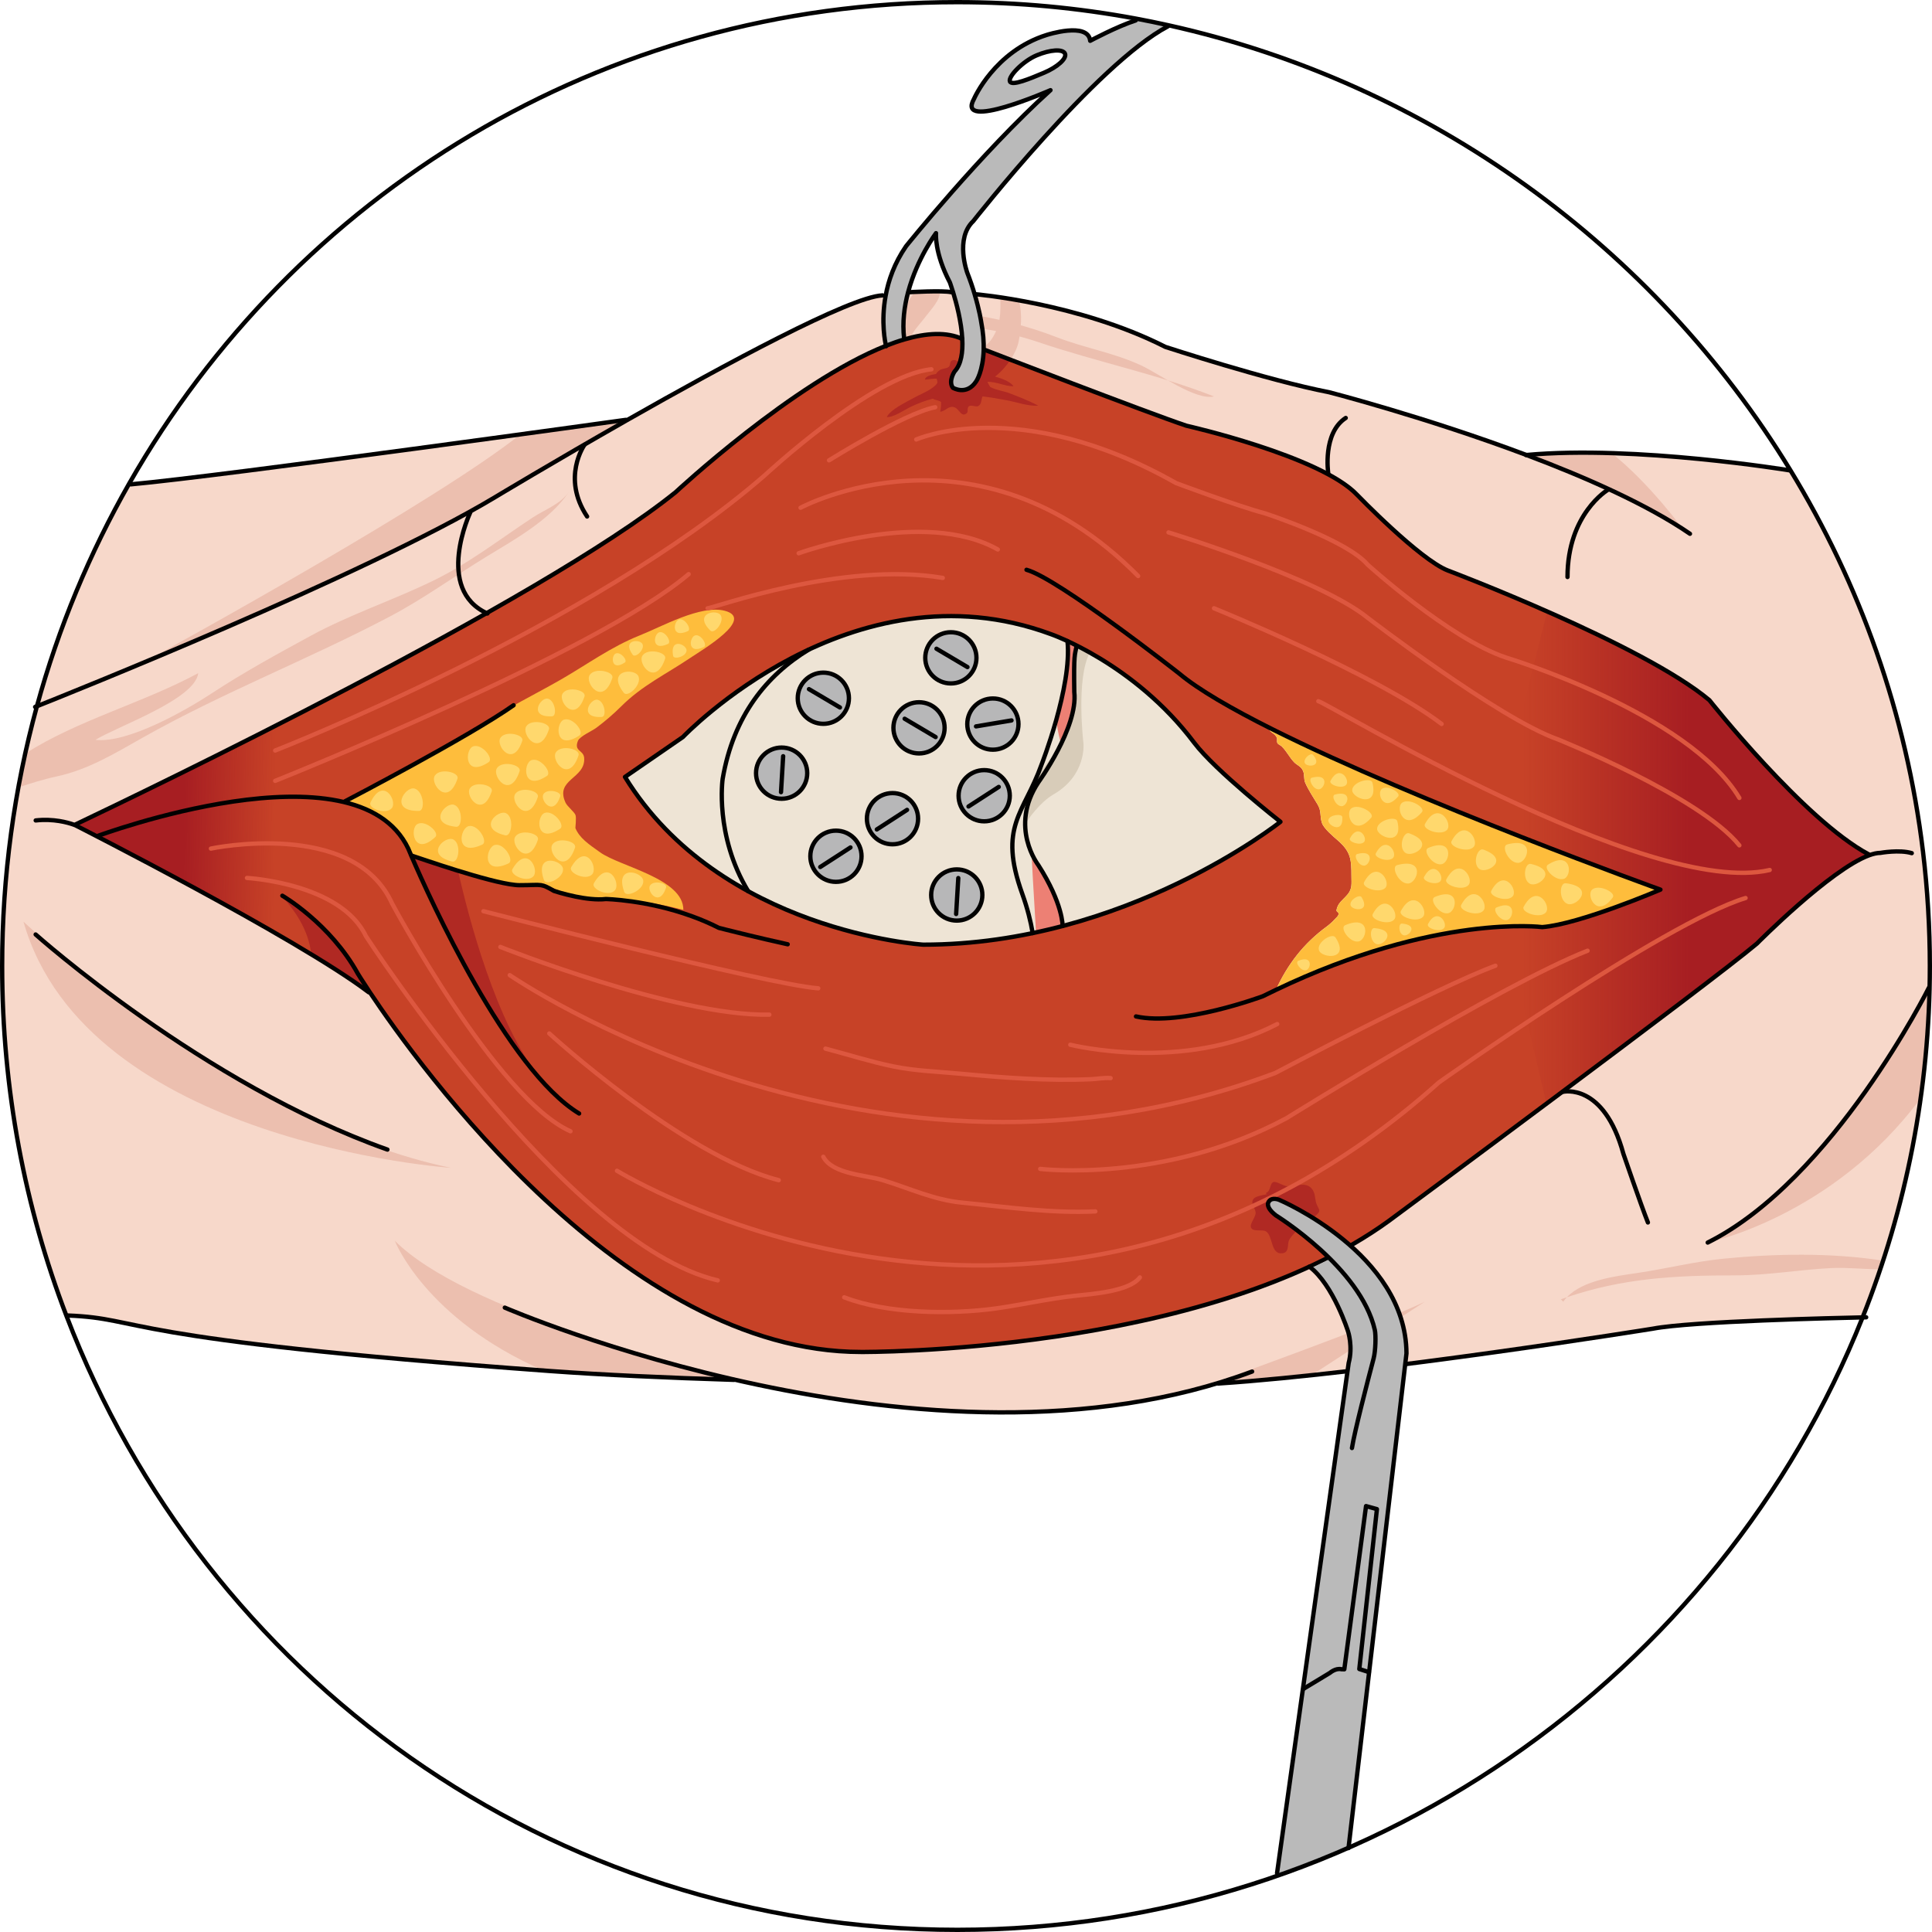 <?xml version="1.0" encoding="utf-8"?>
<!-- Created by: Science Figures, www.sciencefigures.org, Generator: Science Figures Editor -->
<!DOCTYPE svg PUBLIC "-//W3C//DTD SVG 1.1//EN" "http://www.w3.org/Graphics/SVG/1.1/DTD/svg11.dtd">
<svg version="1.1" id="Layer_1" xmlns="http://www.w3.org/2000/svg" xmlns:xlink="http://www.w3.org/1999/xlink" 
	 width="800px" height="800px" viewBox="0 0 447 447" enable-background="new 0 0 447 447" xml:space="preserve">
<g>
	<g>
		<path fill="#C74227" d="M432.35,197.669c-15-8-36.85-35.669-36.85-35.669C380,149,335,132,335,132c-6.5-2.5-21-17.5-21-17.5
			c-8.5-9-39.5-16-39.5-16c-9-3-46.5-17.5-46.5-17.5l-0.41-0.01c-0.15,4.88-1.7,7.189-1.7,7.189c-2.23,3.48-5.43,1.53-5.43,1.53
			c-1.11-1.53,0.4-3.77,0.4-3.77c1.54-1.641,1.94-4.471,1.78-7.521c-3.6-1.66-8.24-1.4-13.39,0.11c-1.39,0.399-2.81,0.899-4.26,1.47
			c-21.41,8.48-48.66,33.86-48.66,33.86c-31.35,25.35-123.95,69.779-138.74,76.831l-0.66,0.059c0.33,0.111,0.51,0.191,0.51,0.191
			s51.25,26.02,67.86,38.629l0.18-0.119c11.53,17.33,59.01,83.35,113.72,83.35c0,0,79.56,0.58,122.13-30.33
			c0,0,74.07-54.82,85.15-64.15c0,0,16.95-17.109,25.95-20.43L432.35,197.669z M356.83,214.5c0,0-24.65-3.16-61.64,14.531
			c2.758-6.002,6.472-10.795,11.799-14.682c0.497-0.361,1.417-1.176,1.829-1.662c0.316-0.371,0.776-0.639,0.879-1.166
			c0.092-0.473-0.51-0.58-0.476-0.865c0.211-1.75,1.534-2.434,2.626-3.787c1.052-1.303,0.831-2.473,0.831-4.154
			c0-3.898-0.138-5.648-3.199-8.313c-1.079-0.938-3.183-2.699-3.62-3.988c-0.555-1.637-0.049-2.717-1.031-4.319
			c-0.938-1.529-2.163-3.423-2.838-4.982c-0.388-0.896-0.129-1.816-0.491-2.713c-0.447-1.109-1.383-1.301-2.118-2.079
			c-1.062-1.125-1.68-2.503-2.86-3.649c-0.276-0.268-0.778-0.408-0.967-0.748c-0.218-0.389,0.036-0.936-0.159-1.292
			c-0.527-0.962-1.006-0.884-1.666-1.662l0.602-0.269c34.03,17.03,89.84,37.129,89.84,37.129S365.5,213.83,356.83,214.5z"/>
		<path fill="#FEBD3C" d="M293.728,168.969c0.66,0.778,1.139,0.7,1.666,1.662c0.195,0.356-0.059,0.903,0.159,1.292
			c0.189,0.34,0.691,0.48,0.967,0.748c1.18,1.146,1.798,2.524,2.86,3.649c0.735,0.778,1.671,0.97,2.118,2.079
			c0.362,0.896,0.103,1.817,0.491,2.713c0.676,1.56,1.9,3.453,2.838,4.982c0.982,1.602,0.476,2.682,1.031,4.319
			c0.437,1.289,2.542,3.051,3.62,3.988c3.062,2.664,3.199,4.414,3.199,8.313c0,1.682,0.221,2.852-0.831,4.154
			c-1.092,1.354-2.415,2.037-2.626,3.787c-0.034,0.285,0.568,0.393,0.476,0.865c-0.103,0.527-0.563,0.795-0.879,1.166
			c-0.412,0.486-1.332,1.301-1.829,1.662c-5.327,3.887-9.041,8.68-11.799,14.682c36.99-17.691,61.64-14.531,61.64-14.531
			c8.67-0.67,27.34-8.67,27.34-8.67s-55.81-20.099-89.84-37.129L293.728,168.969z"/>
	</g>
	<path opacity="0.7" fill="#A71E22" d="M293.054,276.318c-0.704,0.16-2.526,0.416-3.026,1.051c-0.8,1.016,0.388,2.125,0.483,3.148
		c0.096,1.029-1.438,2.623-1.07,3.492c0.465,1.102,2.594,0.354,3.465,0.891c1.654,1.02,1.036,5.385,3.755,5.068
		c1.722-0.201,1.12-1.984,1.564-2.992c0.293-0.664,1.264-1.67,1.72-2.199c1.316-1.525,3.146-2.271,4.547-3.598
		c1.08-1.023,0.859-0.988,0.208-2.387c-0.475-1.02-0.342-2.168-0.784-3.109c-1.251-2.662-4.151-1.127-6.158-1.238
		c-0.827-0.045-2.515-1.225-3.144-0.955c-0.885,0.375-0.558,2.137-1.717,2.516"/>
	<path fill="#FEBD3C" d="M81.24,184.902c6.176-3.455,9.808-5.582,14.79-7.989c5.372-2.598,10.984-6.107,16.021-9.512
		c5.729-3.873,11.584-6.66,17.59-10.1c6.171-3.536,11.726-7.652,18.4-10.301c4.974-1.973,14.078-7.107,19.6-5.698
		c7.165,1.829-5.198,9.071-7.913,10.899c-5.643,3.803-11.191,6.416-15.987,11.209c-1.84,1.838-3.792,3.496-5.79,4.99
		c-0.96,0.719-3.808,1.953-4.23,2.992c-1.014,2.492,1.31,2.088,1.438,3.987c0.324,4.821-6.824,4.866-4.317,10.321
		c0.409,0.891,2.1,2.205,2.317,2.891c0.224,0.707-0.06,2.924-0.029,3c0.945,2.287,2.962,3.654,5.73,5.621
		c4.676,3.32,19.282,6.064,19.246,13.297c-13.138-3.375-16.248-1.594-25.312-3.254c-2.287-0.418-4.815-2.102-6.871-2.41
		c-2.642-0.398-4.744,0.574-7.108-0.141c-5.807-1.756-22.386-5.234-23.113-6.252c-3.961-5.543-0.523-0.451-3.26-5.174
		c-1.289-2.223-3.203-3.666-5.898-5.001c-2.248-1.115-3.78-1.453-6.687-3.053"/>
	<path fill="#F7D8CA" d="M353.16,105.27c25.21-2.31,60.87,3.551,60.87,3.551l0.16-0.101c16.11,26.38,26.87,56.32,30.73,88.34
		l-2.6,0.33c-2.85-0.859-7.27-0.061-7.27-0.061c-0.76,0-1.64,0.201-2.62,0.561l-0.08-0.221c-15-8-36.85-35.669-36.85-35.669
		C380,149,335,132,335,132c-6.5-2.5-21-17.5-21-17.5c-8.5-9-39.5-16-39.5-16c-9-3-46.5-17.5-46.5-17.5l-0.41-0.01
		c0.05-1.83-0.09-4.021-0.59-6.59c0,0-0.38-2.57-1.49-6.29l0.14-0.04c0,0,23.92,2.01,43.97,12.189c0,0,23.63,7.74,37.88,10.49
		C307.5,90.75,329.93,96.53,353.16,105.27z"/>
	<path fill="#ECBFAF" d="M153.358,104.321c4.076-6.202,12.915-10.649,18.723-14.842c5.945-4.291,12.287-8.521,19.218-10.924
		c15.071-5.224,34.266-4.364,49.101,0.657c13.387,4.531,27.502,7.396,40.485,12.511c-4.266,0.986-12.749-5.274-16.804-7.155
		c-6.544-3.034-13.042-4.002-19.687-6.584c-12.494-4.857-31.179-8.424-44.515-4.365c-8.125,2.473-14.762,8.1-22.083,12.736
		c-5.194,3.291-19.332,9.51-20.868,15.734"/>
	<path fill="#ECBFAF" d="M235.671,79.052c0.496-2.413,0.988-6.639,0-9.565c-1.557-0.278-2.966-0.505-4.214-0.691
		c0.026,3.463,0.196,6.354-2.047,9.704c-0.321,0.479-1.009,1.155-1.82,1.936c-0.001,0.184,0.005,0.379,0,0.556L228,81
		c0,0,2.262,0.875,5.797,2.234C234.734,81.822,235.404,80.352,235.671,79.052z"/>
	<path opacity="0.7" fill="#A71E22" d="M233.181,90.84c-0.732-0.275-2.888-0.634-4.088-1.308c-0.108-0.2-0.266-0.461-0.486-0.854
		c-0.061-0.107-0.111-0.223-0.161-0.336c2.154-0.049,3.943,1.018,6.039,1.037c-0.571-1-2.744-1.881-4.281-2.227
		c1.383-1.082,2.631-2.467,3.594-3.918C230.262,81.875,228,81,228,81l-0.41-0.01c-0.056,1.83-0.309,3.299-0.604,4.419
		c-1.186-0.624-2.473,0.203-3.656-0.302c-0.844-0.359-1.806-2.023-2.819-1.791c-0.974,0.223-0.471,1.092-0.984,1.551
		c-0.486,0.435-1.478,0.363-2.04,0.734c-0.529,0.35-0.783,0.64-0.889,0.913c-1.272,0.214-2.521,0.573-2.588,1.309
		c0.72,0.03,1.863-0.306,2.704-0.201c0.088,0.277,0.171,0.589,0.164,0.964c-0.256,0.443-0.653,0.797-1.328,1.268
		c-1.354,0.945-2.893,1.489-4.321,2.303c-1.73,0.985-5.104,2.515-6.068,4.329c1.572,0.132,4.174-1.71,5.591-2.378
		c1.708-0.806,3.256-1.402,5.063-1.863c0.557,0.35,1.432,0.356,1.877,0.746c0.016,0.014,0.023,0.029,0.039,0.044
		c0.015,0.679-0.042,1.392-0.192,2.219c0.415-0.032,0.768-0.214,1.108-0.419c0.014,0.038,0.024,0.073,0.038,0.112l0.007-0.14
		c0.66-0.404,1.271-0.889,2.159-0.569c1.105,0.396,1.565,2.42,2.814,1.372c0.458-0.383-0.056-1.189,0.532-1.625
		c0.497-0.369,1.586,0.242,2.125-0.035c0.84-0.43,0.627-1.384,1.01-2.236c1.854,0.218,3.666,0.535,5.611,0.896
		c2.244,0.416,4.996,1.43,7.276,1.234C237.924,92.657,235.604,91.752,233.181,90.84z"/>
	<path fill="#F7D8CA" d="M220.48,67.49c0.78,2.54,1.95,6.92,2.16,10.93c-3.6-1.66-8.24-1.4-13.39,0.11l-0.07-0.221
		c-0.43-3.739,0.04-7.42,0.93-10.729l0.11,0.03c0,0,8.03-0.46,9.88,0l0.37-0.12H220.48z"/>
	<path fill="#ECBFAF" d="M217.438,67.412c-1.894-0.025-4.231,0.058-5.727,0.125c-0.951,1.069-1.763,2.529-2.42,4.071
		c-0.298,2.165-0.374,4.422-0.111,6.701l0.07,0.221c0.47-0.138,0.93-0.253,1.391-0.37c0.16-0.347,0.313-0.691,0.488-0.978
		c0.902-1.479,2.077-2.646,3.103-4.025C215.152,71.92,217.748,69.211,217.438,67.412z"/>
	<linearGradient id="SVGID_1_" gradientUnits="userSpaceOnUse" x1="440.893" y1="198.418" x2="352.45" y2="198.418">
		<stop  offset="0.568" style="stop-color:#A71E22"/>
		<stop  offset="1" style="stop-color:#A71E22;stop-opacity:0"/>
	</linearGradient>
	<path fill="url(#SVGID_1_)" d="M348.219,214.375l9.564,40.988c20.446-15.268,42.974-32.223,48.697-37.043
		c0,0,16.95-17.109,25.95-20.43l-0.08-0.221c-15-8-36.85-35.669-36.85-35.669c-8.04-6.743-24.016-14.562-37.533-20.526
		l-12.524,49.577c21.308,8.506,38.727,14.779,38.727,14.779s-18.67,8-27.34,8.67C356.83,214.5,353.774,214.113,348.219,214.375z"/>
	<path fill="#F7D8CA" d="M444.92,197.06l-2.6,0.33c-2.85-0.859-7.27-0.061-7.27-0.061c-0.76,0-1.64,0.201-2.62,0.561
		c-9,3.32-25.95,20.43-25.95,20.43c-11.08,9.33-85.15,64.15-85.15,64.15C278.76,313.38,199.2,312.8,199.2,312.8
		c-54.71,0-102.19-66.02-113.72-83.35l-0.18,0.119c-16.61-12.609-67.86-38.629-67.86-38.629s-0.18-0.08-0.51-0.191l0.66-0.059
		c14.79-7.051,107.39-51.481,138.74-76.831c0,0,27.25-25.38,48.66-33.86c-0.17-0.72-1.2-5.46-0.09-11.54l-0.72-0.12
		c-7.56,0.36-36.36,15.92-59.3,28.97c-16.72,9.521-30.32,17.71-30.32,17.71C84.56,133.05,14.5,161.03,8.54,163.4
		C3.3,182.52,0.5,202.679,0.5,223.5c0,28.561,5.26,55.861,14.88,80.961l0.27-0.1c18.32,0.719,9.43,5.389,111.47,12.84
		c12.906,0.941,28.568,1.625,44.75,2.117c17.754,4.102,70.601,14.285,109.582,0.867c36.203-2.23,100.989-12.775,100.989-12.775
		c8.95-1.719,42.76-2.49,48.5-2.609c10.03-25.189,15.56-52.609,15.56-81.301C446.5,214.55,445.96,205.73,444.92,197.06z"/>
	<g>
		<path fill="#ECBFAF" d="M361.682,301.167c0.25-0.367,0.538-0.707,0.844-1.031c-0.465,0.158-0.929,0.309-1.397,0.477
			L361.682,301.167z"/>
		<path fill="#ECBFAF" d="M435.676,291.677c-11.958-1.881-25.14-1.635-37.025-0.447c-6.793,0.68-12.983,2.281-19.808,3.295
			c-4.829,0.717-12.555,1.615-16.318,5.611c12.883-4.371,24.825-5.059,38.863-5.059c7.65,0,14.84-1.32,22.322-1.691
			c3.601-0.178,7.521,0.283,11.306,0.277C435.239,293.001,435.46,292.341,435.676,291.677z"/>
	</g>
	<path fill="#ECBFAF" d="M45.864,155.744c-12.746,6.887-27.847,10.84-40.032,18.613c-0.57,2.584-1.094,5.187-1.575,7.804
		c2.937-0.938,5.865-1.886,8.884-2.528c7.217-1.535,13.542-5.388,19.793-8.92c18.542-10.475,38.495-18.17,57.379-28.133
		c7.66-4.041,14.806-9.249,22.26-13.801c6.514-3.977,14.709-8.465,19.038-14.955c-1.934,2.816-5.428,3.997-8.271,5.859
		c-7.744,5.076-14.596,10.517-23.109,14.666c-9.353,4.56-19.284,7.813-28.391,12.777c-7.663,4.178-15.465,8.428-22.786,13.246
		c-6.037,3.974-19.465,11.648-26.974,10.809C26.892,168.154,45.174,161.838,45.864,155.744z"/>
	<path fill="#F7D8CA" d="M144.78,97.14l0.1,0.17c-16.72,9.521-30.32,17.71-30.32,17.71C84.56,133.05,14.5,161.03,8.54,163.4
		c5-18.23,12.23-35.521,21.37-51.551l0.36,0.21C51.7,110.11,144.78,97.14,144.78,97.14z"/>
	<path opacity="0.7" fill="#A71E22" d="M97.266,198.83c-0.617-0.152-1.098-0.416-1.499-0.75
		c11.193,28.979,23.266,44.764,29.324,51.475c-10.34-12.563-16.824-37.852-19.169-48.33
		C103.063,200.404,100.202,199.556,97.266,198.83z"/>
	<path opacity="0.7" fill="#A71E22" d="M71.997,220.792c4.974,3.021,9.354,5.854,12.591,8.246
		c-3.524-9.287-15.39-19.012-15.39-19.012c-1.424-1.184-2.684-1.973-3.801-2.455C67.768,210.14,71.472,215.007,71.997,220.792z"/>
	<path fill="#ECBFAF" d="M5.429,213.234c0,0,49.459,46.811,98.918,56.967C104.347,270.201,20.001,264.458,5.429,213.234z"/>
	<path fill="#ECBFAF" d="M91.348,287.076c0,0,6.969,18.066,34.405,30.023c0.458,0.033,0.903,0.066,1.367,0.102
		c12.906,0.941,28.568,1.625,44.75,2.117c0.813,0.188,1.723,0.393,2.677,0.602C158.498,316.197,107.663,303.39,91.348,287.076z"/>
	<path fill="#ECBFAF" d="M446.301,228.484c0,0-22.164,44.488-51.193,59.002c0,0,28.866-5.9,49.256-33.367
		c1.175-8.396,1.881-16.941,2.076-25.611L446.301,228.484z"/>
	<path fill="#ECBFAF" d="M277.857,321.343c1.21-0.365,2.409-0.75,3.594-1.158c6.528-0.402,13.988-1.076,21.828-1.908l26.31-17.068
		c-9.622,4.734-51.774,19.854-51.774,19.854L277.857,321.343z"/>
	<path fill="#ECBFAF" d="M353.442,105.247c8.21,3.179,26.751,10.704,35.935,17.209c0,0-7.467-10.376-16.495-17.618
		C366.235,104.633,359.541,104.704,353.442,105.247z"/>
	<path fill="#ECBFAF" d="M32.722,153.513c24.755-10.345,62.028-26.587,81.838-38.493c0,0,13.6-8.189,30.32-17.71l-0.1-0.17
		c0,0-10.081,1.405-24.37,3.358C101.047,115.916,41.829,148.526,32.722,153.513z"/>
	<linearGradient id="SVGID_2_" gradientUnits="userSpaceOnUse" x1="15.157" y1="190.93" x2="63.621" y2="191.303">
		<stop  offset="0.566" style="stop-color:#A71E22"/>
		<stop  offset="1" style="stop-color:#A71E22;stop-opacity:0"/>
	</linearGradient>
	<path fill="url(#SVGID_2_)" d="M17.59,190.691l-0.66,0.059c0.33,0.111,0.51,0.191,0.51,0.191s29.437,14.945,50.922,27.672
		c-0.41-1.553-0.638-3.105-0.191-4.697c0.672-2.395,2.216-2.027,2.293-4.582c0.037-1.234-1.877-4.391-2.183-5.949
		c-1.707-8.699,2.35-13.32,8.564-18.904c-3.198-5.806-5.748-8.601-6.013-15.604c-0.057-1.506,0.194-3.165,0.392-4.788
		C46.116,177.034,24.164,187.557,17.59,190.691z"/>
	<path fill="#BABABA" d="M222.64,78.42c-0.21-4.01-1.38-8.39-2.16-10.93h-0.01c-0.4-1.32-0.7-2.141-0.7-2.141
		c-3.63-6.92-3.21-11.409-3.21-11.409s-4.36,5.819-6.45,13.64c-0.89,3.31-1.36,6.99-0.93,10.729l0.07,0.221
		c-1.39,0.399-2.81,0.899-4.26,1.47c-0.17-0.72-1.2-5.46-0.09-11.54c0.64-3.55,2.02-7.56,4.73-11.49c0,0,17.29-21.55,33.42-36.109
		c0,0-21.96,9.63-17.7,2.02c0,0,4.7-10.979,16.8-14.79c0,0,9.63-3.13,10.08,1.351c0,0,6.27-3.36,10.53-4.71l0.08-0.421
		c2.5,0.471,4.98,0.971,7.44,1.521l-0.06,0.26c-16.5,8.7-45.03,45.061-45.03,45.061c-4.31,4.04-1.39,11.97-1.39,11.97
		c0.7,1.79,1.27,3.479,1.71,4.99c1.11,3.72,1.49,6.29,1.49,6.29c0.5,2.569,0.64,4.76,0.59,6.59c-0.15,4.88-1.7,7.189-1.7,7.189
		c-2.23,3.48-5.43,1.53-5.43,1.53c-1.11-1.53,0.4-3.77,0.4-3.77C222.4,84.3,222.8,81.47,222.64,78.42z M241.53,16.84
		c3.16-1.33,5.34-3.32,4.87-4.43c-0.47-1.12-3.41-0.94-6.57,0.399c-3.16,1.33-6.64,4.921-6.17,6.04
		C234.13,19.96,238.37,18.17,241.53,16.84z"/>
	<path fill="none" stroke="#010101" stroke-linecap="round" stroke-linejoin="round" stroke-miterlimit="10" d="M85.3,229.57
		c-16.61-12.609-67.86-38.629-67.86-38.629s-0.18-0.08-0.51-0.191c-1.23-0.43-4.54-1.389-8.67-0.929"/>
	<path fill="none" stroke="#010101" stroke-linecap="round" stroke-linejoin="round" stroke-miterlimit="10" d="M222.65,78.42h-0.01
		c-3.6-1.66-8.24-1.4-13.39,0.11c-1.39,0.399-2.81,0.899-4.26,1.47c-21.41,8.48-48.66,33.86-48.66,33.86
		c-31.35,25.35-123.95,69.779-138.74,76.831"/>
	<path fill="none" stroke="#010101" stroke-linecap="round" stroke-linejoin="round" stroke-miterlimit="10" d="M228,81
		c0,0,37.5,14.5,46.5,17.5c0,0,31,7,39.5,16c0,0,14.5,15,21,17.5c0,0,45,17,60.5,30c0,0,21.85,27.67,36.85,35.669"/>
	<path fill="none" stroke="#010101" stroke-linecap="round" stroke-linejoin="round" stroke-miterlimit="10" d="M22.49,193.451
		c0,0,59.95-22.311,71.97,2.889c0,0,0.29,0.701,0.83,1.951c4.02,9.309,22.03,49.24,38.7,59.34"/>
	<path fill="none" stroke="#010101" stroke-linecap="round" stroke-linejoin="round" stroke-miterlimit="10" d="M65.33,207.24
		c0,0,11.08,6.42,17.49,18.08c0,0,0.92,1.51,2.66,4.131c11.53,17.33,59.01,83.35,113.72,83.35c0,0,79.56,0.58,122.13-30.33
		c0,0,74.07-54.82,85.15-64.15c0,0,16.95-17.109,25.95-20.43c0.98-0.359,1.86-0.561,2.62-0.561c0,0,4.42-0.799,7.27,0.061"/>
	<path fill="none" stroke="#010101" stroke-linecap="round" stroke-linejoin="round" stroke-miterlimit="10" d="M8.13,163.56
		c0,0,0.14-0.05,0.41-0.159c5.96-2.37,76.02-30.351,106.02-48.381c0,0,13.6-8.189,30.32-17.71c22.94-13.05,51.74-28.609,59.3-28.97"
		/>
	<path fill="none" stroke="#010101" stroke-linecap="round" stroke-linejoin="round" stroke-miterlimit="10" d="M220.1,67.61
		c-1.85-0.46-9.88,0-9.88,0"/>
	<path fill="none" stroke="#010101" stroke-linecap="round" stroke-linejoin="round" stroke-miterlimit="10" d="M225.65,68.07
		c0,0,23.92,2.01,43.97,12.189c0,0,23.63,7.74,37.88,10.49c0,0,22.43,5.78,45.66,14.52c13.87,5.221,28.03,11.5,37.84,18.23"/>
	<path fill="none" stroke="#010101" stroke-linecap="round" stroke-linejoin="round" stroke-miterlimit="10" d="M414.03,108.82
		c0,0-35.66-5.86-60.87-3.551c-0.03,0-0.07,0.011-0.1,0.011"/>
	<path fill="none" stroke="#010101" stroke-linecap="round" stroke-linejoin="round" stroke-miterlimit="10" d="M169.797,319.255
		c-15.443-0.488-30.322-1.152-42.677-2.055c-102.04-7.451-93.15-12.121-111.47-12.84"/>
	<path fill="none" stroke="#010101" stroke-linecap="round" stroke-linejoin="round" stroke-miterlimit="10" d="M431.77,304.781
		c0,0-0.29,0.01-0.83,0.02c-5.74,0.119-39.55,0.891-48.5,2.609c0,0-64.164,10.307-100.578,12.691"/>
	<path fill="none" stroke="#010101" stroke-linecap="round" stroke-linejoin="round" stroke-miterlimit="10" d="M79.857,185.372
		c0,0,28.492-14.827,38.973-22.202"/>
	<path fill="none" stroke="#010101" stroke-linecap="round" stroke-linejoin="round" stroke-miterlimit="10" d="M262.83,235.169
		c10.49,2.35,29.34-4.67,29.34-4.67c1.02-0.51,2.02-1,3.02-1.469c36.99-17.691,61.64-14.531,61.64-14.531
		c8.67-0.67,27.34-8.67,27.34-8.67s-55.81-20.099-89.84-37.129c-9.35-4.69-17.05-9.13-21.5-12.87c0,0-28-22-35.33-24"/>
	<path fill="none" stroke="#010101" stroke-linecap="round" stroke-linejoin="round" stroke-miterlimit="10" d="M95.2,197.945
		c1.96,0.629,17.804,6.189,23.964,6.799c0.38,0.041,0.72,0.061,1.01,0.061c2.86,0,4.03-0.15,4.99-0.01
		c0.84,0.129,1.52,0.48,3.01,1.34c0,0,2.22,0.74,5.02,1.311c2.24,0.459,4.85,0.799,6.98,0.559c0,0,9.49,0.191,19.92,3.99
		c2.06,0.74,4.15,1.631,6.22,2.68c0,0,2.63,0.682,6.6,1.643c2.64,0.639,5.88,1.389,9.33,2.158"/>
	<path fill="none" stroke="#010101" stroke-linecap="round" stroke-linejoin="round" stroke-miterlimit="10" d="M134.27,207.419"/>
	<path fill="none" stroke="#010101" stroke-linecap="round" stroke-linejoin="round" stroke-miterlimit="10" d="M161.93,150.16"/>
	<path fill="none" stroke="#010101" stroke-linecap="round" stroke-linejoin="round" stroke-miterlimit="10" d="M161.16,212.06"/>
	<path fill="none" stroke="#010101" stroke-linecap="round" stroke-linejoin="round" stroke-miterlimit="10" d="M209.18,78.31
		c-0.43-3.739,0.04-7.42,0.93-10.729c2.09-7.82,6.45-13.64,6.45-13.64s-0.42,4.489,3.21,11.409c0,0,0.3,0.82,0.7,2.141h0.01
		c0.78,2.54,1.95,6.92,2.16,10.93c0.16,3.05-0.24,5.88-1.78,7.521c0,0-1.51,2.239-0.4,3.77c0,0,3.2,1.95,5.43-1.53
		c0,0,1.55-2.31,1.7-7.189c0.05-1.83-0.09-4.021-0.59-6.59c0,0-0.38-2.57-1.49-6.29c-0.44-1.511-1.01-3.2-1.71-4.99
		c0,0-2.92-7.93,1.39-11.97c0,0,28.53-36.36,45.03-45.061"/>
	<path fill="none" stroke="#010101" stroke-linecap="round" stroke-linejoin="round" stroke-miterlimit="10" d="M205.02,80.1
		c0,0-0.01-0.029-0.03-0.1c-0.17-0.72-1.2-5.46-0.09-11.54c0.64-3.55,2.02-7.56,4.73-11.49c0,0,17.29-21.55,33.42-36.109
		c0,0-21.96,9.63-17.7,2.02c0,0,4.7-10.979,16.8-14.79c0,0,9.63-3.13,10.08,1.351c0,0,6.27-3.36,10.53-4.71"/>
	<path fill="none" stroke="#010101" stroke-linecap="round" stroke-linejoin="round" stroke-miterlimit="10" d="M246.4,12.41
		c0.47,1.109-1.71,3.1-4.87,4.43c-3.16,1.33-7.4,3.12-7.87,2.01c-0.47-1.119,3.01-4.71,6.17-6.04
		C242.99,11.47,245.93,11.29,246.4,12.41z"/>
	<path fill="none" stroke="#010101" stroke-linecap="round" stroke-linejoin="round" stroke-miterlimit="10" d="M144.78,97.14
		c0,0-93.08,12.971-114.51,14.92"/>
	<path fill="none" stroke="#010101" stroke-linecap="round" stroke-linejoin="round" stroke-miterlimit="10" d="M361.62,252.607
		c0,0,9.448-2.27,13.983,14.359c0,0,4.157,12.094,5.668,15.873"/>
	<path fill="none" stroke="#010101" stroke-linecap="round" stroke-linejoin="round" stroke-miterlimit="10" d="M446.301,228.484
		c0,0-22.164,44.488-51.193,59.002"/>
	<path fill="none" stroke="#010101" stroke-linecap="round" stroke-linejoin="round" stroke-miterlimit="10" d="M8.249,216.208
		c0,0,38.881,34.732,81.39,49.766"/>
	<path fill="none" stroke="#010101" stroke-linecap="round" stroke-linejoin="round" stroke-miterlimit="10" d="M108.781,118.609
		c0,0-8.342,17.773,3.99,23.335"/>
	<path fill="none" stroke="#010101" stroke-linecap="round" stroke-linejoin="round" stroke-miterlimit="10" d="M135.235,102.907
		c0,0-5.401,7.593,0.599,16.593"/>
	<path fill="none" stroke="#010101" stroke-linecap="round" stroke-linejoin="round" stroke-miterlimit="10" d="M307.301,109.409
		c0,0-1.352-9.194,4.056-12.709"/>
	<path fill="none" stroke="#010101" stroke-linecap="round" stroke-linejoin="round" stroke-miterlimit="10" d="M372,113.334
		c0,0-9.333,5.502-9.333,20.167"/>
	<path fill="none" stroke="#010101" stroke-linecap="round" stroke-linejoin="round" stroke-miterlimit="10" d="M116.797,302.542
		c0,0,98.396,42.656,172.904,14.787"/>
	<path fill="none" stroke="#DD573F" stroke-linecap="round" stroke-linejoin="round" stroke-miterlimit="10" d="M48.802,196.333
		c0,0,33.022-6.986,41.913,12.701c0,0,24.131,45.086,41.277,52.707"/>
	<path fill="none" stroke="#DD573F" stroke-linecap="round" stroke-linejoin="round" stroke-miterlimit="10" d="M57.146,203.13
		c0,0,21.667,1.172,27.522,13.469c0,0,46.261,71.441,81.396,79.641"/>
	<path fill="none" stroke="#DD573F" stroke-linecap="round" stroke-linejoin="round" stroke-miterlimit="10" d="M111.851,210.82
		c0,0,65.715,16.975,77.465,17.844"/>
	<path fill="none" stroke="#DD573F" stroke-linecap="round" stroke-linejoin="round" stroke-miterlimit="10" d="M115.767,219.089
		c0,0,40.473,16.104,62.233,15.668"/>
	<path fill="none" stroke="#DD573F" stroke-linecap="round" stroke-linejoin="round" stroke-miterlimit="10" d="M127.083,239.109
		c0,0,30.899,28.287,53.094,33.945"/>
	<path fill="none" stroke="#DD573F" stroke-linecap="round" stroke-linejoin="round" stroke-miterlimit="10" d="M142.75,270.878
		c0,0,99.226,60.928,190.182-20.455c0,0,52.223-36.992,70.937-42.648"/>
	<path fill="none" stroke="#DD573F" stroke-linecap="round" stroke-linejoin="round" stroke-miterlimit="10" d="M240.669,270.443
		c0,0,28.723,3.48,57.011-11.75c0,0,49.613-30.898,69.632-38.732"/>
	<path fill="none" stroke="#DD573F" stroke-linecap="round" stroke-linejoin="round" stroke-miterlimit="10" d="M117.943,225.617
		c0,0,83.802,57.826,177.126,22.631c0,0,37.862-20.02,50.918-24.807"/>
	<path fill="none" stroke="#DD573F" stroke-linecap="round" stroke-linejoin="round" stroke-miterlimit="10" d="M247.632,241.72
		c0,0,26.112,6.527,47.872-4.787"/>
	<path fill="none" stroke="#DD573F" stroke-linecap="round" stroke-linejoin="round" stroke-miterlimit="10" d="M63.671,173.644
		c0,0,72.842-28.522,113.212-63.627c0,0,25.012-23.257,38.615-24.573"/>
	<path fill="none" stroke="#DD573F" stroke-linecap="round" stroke-linejoin="round" stroke-miterlimit="10" d="M63.671,180.665
		c0,0,74.598-29.839,95.66-47.829"/>
	<path fill="none" stroke="#DD573F" stroke-linecap="round" stroke-linejoin="round" stroke-miterlimit="10" d="M184.782,128.008
		c0,0,28.962-10.532,46.075-0.878"/>
	<path fill="none" stroke="#DD573F" stroke-linecap="round" stroke-linejoin="round" stroke-miterlimit="10" d="M185.221,117.477
		c0,0,40.809-21.94,78.108,15.797"/>
	<path fill="none" stroke="#DD573F" stroke-linecap="round" stroke-linejoin="round" stroke-miterlimit="10" d="M211.988,101.68
		c0,0,23.695-10.532,60.117,10.092c0,0,14.042,5.267,20.624,7.021c0,0,18.869,6.144,23.696,11.848c0,0,18.869,17.114,32.033,21.502
		c0,0,42.126,12.726,53.974,32.472"/>
	<path fill="none" stroke="#DD573F" stroke-linecap="round" stroke-linejoin="round" stroke-miterlimit="10" d="M270.35,123.182
		c0,0,34.667,10.531,46.075,19.746c0,0,30.278,23.258,43.881,28.084c0,0,32.911,13.164,42.125,24.574"/>
	<path fill="none" stroke="#DD573F" stroke-linecap="round" stroke-linejoin="round" stroke-miterlimit="10" d="M280.882,140.733
		c0,0,37.737,15.358,52.657,26.768"/>
	<path fill="none" stroke="#DD573F" stroke-linecap="round" stroke-linejoin="round" stroke-miterlimit="10" d="M163.72,140.733
		c1.316,0,31.155-10.97,54.412-7.021"/>
	<path fill="none" stroke="#DD573F" stroke-linecap="round" stroke-linejoin="round" stroke-miterlimit="10" d="M191.804,106.507
		c0,0,17.552-10.971,24.573-12.287"/>
	<path fill="none" stroke="#DD573F" stroke-linecap="round" stroke-linejoin="round" stroke-miterlimit="10" d="M305.016,162.235
		c2.194,0.438,76.353,45.635,104.437,39.053"/>
	<path fill="none" d="M410.381,247.789c-0.448,0.447-0.896,0.896-1.344,1.344"/>
	<path fill="none" stroke="#DD573F" stroke-linecap="round" stroke-linejoin="round" stroke-miterlimit="10" d="M190.983,242.615
		c5.245,1.373,10.368,3.02,15.611,4.102c5.102,1.053,10.348,1.217,15.545,1.701c9.882,0.92,20.238,1.707,30.274,1.275
		c1.51-0.064,3.042-0.393,4.55-0.252"/>
	<path fill="none" stroke="#DD573F" stroke-linecap="round" stroke-linejoin="round" stroke-miterlimit="10" d="M190.48,267.638
		c2.101,4.037,9.803,4.207,13.651,5.373c6.228,1.889,11.894,4.602,18.453,5.238c10.34,1.004,20.546,2.51,30.843,2.029"/>
	<g>
		<path fill="#BABABA" d="M312.157,425.257l13.254-112.121c-0.099-23.143-29.418-35.518-29.418-35.518s-1.671-0.727-2.4,0.346
			c0,0-1.142,1.115,1.627,3.254c0,0,6.496,3.984,12.574,10.023l-4.396,2.135c5.541,4.182,8.498,14.682,8.498,14.682
			s1.165,3.461,0.139,7.316l-16.567,117.996l0.195-0.424l-0.09,0.619c0,0,14.351-4.971,16.289-6.1l-0.003,0.316l0.04-0.34
			c0.025-0.014,0.058-0.033,0.078-0.047L312.157,425.257z"/>
		<path fill="none" stroke="#010101" stroke-linecap="round" stroke-linejoin="round" stroke-miterlimit="10" d="M312.797,335.025
			c0.584-3.762,3.592-15.35,5.011-20.723c0.451-1.711,0.562-5.359,0.273-6.619c-3.299-14.402-22.862-26.465-22.862-26.465
			c-2.769-2.139-1.627-3.254-1.627-3.254c0.729-1.072,2.4-0.346,2.4-0.346s29.32,12.375,29.418,35.518L312,427.585"/>
		<path fill="none" stroke="#010101" stroke-linecap="round" stroke-linejoin="round" stroke-miterlimit="10" d="M295.467,433.371
			l16.567-117.996c1.026-3.855-0.139-7.316-0.139-7.316s-3.402-10.816-8.943-14.998"/>
		<path fill="none" stroke="#010101" stroke-linecap="round" stroke-linejoin="round" stroke-miterlimit="10" d="M301.565,390.751
			l6.136-3.707c0,0,1.321-1.158,2.649-0.84l0.678,0.016l5.027-37.762l2.52,0.701l-4.076,36.994l2.223,0.719"/>
	</g>
	<path fill="none" stroke="#DD573F" stroke-linecap="round" stroke-linejoin="round" stroke-miterlimit="10" d="M195.317,300.154
		c9.908,3.834,24.636,4.029,35.193,2.559c5.976-0.832,11.987-2.227,18.105-2.896c3.908-0.428,12.687-0.992,15.114-4.268"/>
	<g>
		<path fill="#FFD86D" d="M105.845,180.156c0.49-1.477-4.051-2.548-5.242-0.697C99.413,181.308,103.63,186.842,105.845,180.156z"/>
		<path fill="#FFD86D" d="M120.838,171.392c0.472-1.426-3.912-2.46-5.062-0.673C114.626,172.503,118.701,177.85,120.838,171.392z"/>
		<path fill="#FFD86D" d="M113.055,176.342c1.255-0.826-1.547-4.352-3.556-3.664C107.49,173.368,107.379,180.089,113.055,176.342z"
			/>
		<path fill="#FFD86D" d="M126.542,179.524c1.255-0.826-1.547-4.35-3.555-3.662C120.977,176.552,120.866,183.269,126.542,179.524z"
			/>
		<path fill="#FFD86D" d="M120.216,178.432c0.487-1.476-4.053-2.547-5.245-0.697C113.779,179.582,117.999,185.119,120.216,178.432z"
			/>
		<path fill="#FFD86D" d="M129.62,184.241c0.363-1.092-2.995-1.884-3.878-0.517C124.862,185.091,127.982,189.187,129.62,184.241z"/>
		<path fill="#FFD86D" d="M124.428,184.416c0.49-1.479-4.051-2.549-5.242-0.697C117.994,185.566,122.211,191.101,124.428,184.416z"
			/>
		<path fill="#FFD86D" d="M129.594,191.74c1.255-0.826-1.547-4.352-3.556-3.664C124.029,188.766,123.919,195.486,129.594,191.74z"/>
		<path fill="#FFD86D" d="M133.04,196.107c0.491-1.477-4.05-2.547-5.243-0.699C126.606,197.255,130.825,202.792,133.04,196.107z"/>
		<path fill="#FFD86D" d="M124.449,194.287c0.49-1.479-4.051-2.549-5.241-0.697C118.016,195.437,122.233,200.972,124.449,194.287z"
			/>
		<path fill="#FFD86D" d="M116.898,193.271c1.463,0.348,2.108-4.111,0.23-5.101C115.248,187.18,110.28,191.707,116.898,193.271z"/>
		<path fill="#FFD86D" d="M104.666,199.339c1.463,0.346,2.108-4.111,0.23-5.104C103.016,193.248,98.047,197.775,104.666,199.339z"/>
		<path fill="#FFD86D" d="M125.859,203.625c0.507,1.416,4.596-0.475,4.403-2.588C130.066,198.921,123.563,197.224,125.859,203.625z"
			/>
		<path fill="#FFD86D" d="M117.651,199.769c1.411-0.654-0.923-4.691-3.086-4.295C112.403,195.875,111.265,202.74,117.651,199.769z"
			/>
		<path fill="#FFD86D" d="M135.238,161.126c0.471-1.427-3.913-2.46-5.062-0.673C129.027,162.237,133.101,167.583,135.238,161.126z"
			/>
		<path fill="#FFD86D" d="M134.035,170.176c1.255-0.828-1.547-4.354-3.556-3.666C128.47,167.201,128.36,173.922,134.035,170.176z"/>
		<path fill="#FFD86D" d="M153.885,152.393c0.487-1.477-4.053-2.548-5.245-0.698C147.448,153.543,151.668,159.078,153.885,152.393z"
			/>
		<path fill="#FFD86D" d="M141.672,156.871c0.491-1.477-4.05-2.546-5.243-0.697C135.238,158.021,139.457,163.557,141.672,156.871z"
			/>
		<path fill="#FFD86D" d="M139.223,165.884c1.206-0.064,0.689-3.649-0.985-3.986C136.564,161.563,133.762,166.183,139.223,165.884z"
			/>
		<path fill="#FFD86D" d="M127.73,165.728c1.236-0.065,0.706-3.739-1.009-4.085C125.006,161.299,122.137,166.033,127.73,165.728z"/>
		<path fill="#FFD86D" d="M133.85,174.771c0.49-1.479-4.051-2.549-5.241-0.697C127.417,175.922,131.634,181.457,133.85,174.771z"/>
		<path fill="#FFD86D" d="M144.56,153.292c0.725-0.479-0.893-2.514-2.052-2.116C141.348,151.575,141.284,155.454,144.56,153.292z"/>
		<path fill="#FFD86D" d="M154.103,205.367c0.347-1.047-2.866-1.803-3.708-0.494C149.551,206.179,152.535,210.097,154.103,205.367z"
			/>
		<path fill="#FFD86D" d="M144.323,160.291c0.919,1.189,4.225-1.87,3.388-3.821C146.872,154.519,140.162,154.913,144.323,160.291z"
			/>
		<path fill="#FFD86D" d="M144.429,206.359c0.507,1.414,4.596-0.475,4.403-2.59C148.637,201.654,142.132,199.957,144.429,206.359z"
			/>
		<path fill="#FFD86D" d="M137.408,204.349c-0.756,1.299,3.32,3.213,4.815,1.703C143.716,204.541,140.828,198.472,137.408,204.349z"
			/>
		<path fill="#FFD86D" d="M132.159,200.625c-0.756,1.299,3.321,3.211,4.815,1.703C138.467,200.816,135.579,194.746,132.159,200.625z
			"/>
		<path fill="#FFD86D" d="M118.558,201.089c-0.756,1.301,3.321,3.213,4.815,1.703C124.866,201.281,121.978,195.212,118.558,201.089z
			"/>
		<path fill="#FFD86D" d="M154.557,148.981c0.891-0.414-0.583-2.962-1.948-2.711C151.245,146.522,150.526,150.856,154.557,148.981z"
			/>
		<path fill="#FFD86D" d="M164.37,145.909c0.897,0.882,3.291-2.034,2.375-3.559C165.828,140.827,160.305,141.917,164.37,145.909z"/>
		<path fill="#FFD86D" d="M162.852,149.702c0.891-0.414-0.583-2.962-1.948-2.711C159.54,147.243,158.821,151.577,162.852,149.702z"
			/>
		<path fill="#FFD86D" d="M159.155,146.013c0.891-0.414-0.583-2.962-1.948-2.711C155.842,143.554,155.124,147.888,159.155,146.013z"
			/>
		<path fill="#FFD86D" d="M155.731,151.729c0.174,0.966,3.013,0.188,3.116-1.196C158.95,149.147,154.94,147.354,155.731,151.729z"/>
		<path fill="#FFD86D" d="M146.403,151.509c0.583,0.79,2.786-1.162,2.267-2.45C148.152,147.772,143.761,147.933,146.403,151.509z"/>
		<path fill="#FFD86D" d="M111.588,195.412c1.412-0.656-0.922-4.695-3.085-4.293C106.339,191.517,105.201,198.382,111.588,195.412z"
			/>
		<path fill="#FFD86D" d="M113.771,183.076c0.473-1.424-3.913-2.459-5.062-0.674C107.558,184.188,111.63,189.531,113.771,183.076z"
			/>
		<path fill="#FFD86D" d="M105.55,191.294c1.492,0.146,1.53-4.361-0.465-5.083C103.088,185.484,98.781,190.64,105.55,191.294z"/>
		<path fill="#FFD86D" d="M96.917,187.622c1.555-0.017,1.089-4.659-1.048-5.183C93.733,181.916,89.873,187.706,96.917,187.622z"/>
		<path fill="#FFD86D" d="M100.704,193.667c1.098-1.023-2.253-4.035-4.118-3.02C94.72,191.662,95.729,198.304,100.704,193.667z"/>
		<path fill="#FFD86D" d="M85.715,185.672c-0.647,1.354,3.575,2.93,4.937,1.304C92.017,185.347,88.645,179.536,85.715,185.672z"/>
		<path fill="#FFD86D" d="M127.01,168.742c0.489-1.479-4.054-2.549-5.245-0.699C120.576,169.893,124.792,175.426,127.01,168.742z"/>
	</g>
	<g>
		<path fill="#FFD86D" d="M352.518,209.81c-0.667,1.256,3.698,2.834,5.107,1.34C359.032,209.66,355.538,204.13,352.518,209.81z"/>
		<path fill="#FFD86D" d="M315.595,204.121c-0.643,1.211,3.571,2.736,4.931,1.295C321.885,203.978,318.511,198.636,315.595,204.121z
			"/>
		<path fill="#FFD86D" d="M346.244,209.951c-1.048,0.441,0.774,3.195,2.39,2.93C350.25,212.615,350.982,207.945,346.244,209.951z"/>
		<path fill="#FFD86D" d="M331.938,207.541c-1.346,0.568,0.995,4.104,3.069,3.764C337.082,210.962,338.022,204.968,331.938,207.541z
			"/>
		<path fill="#FFD86D" d="M338.069,209.384c-0.666,1.254,3.7,2.834,5.109,1.342C344.587,209.236,341.091,203.705,338.069,209.384z"
			/>
		<path fill="#FFD86D" d="M329.471,202.9c-0.495,0.928,2.734,2.096,3.778,0.994C334.29,202.791,331.706,198.699,329.471,202.9z"/>
		<path fill="#FFD86D" d="M334.636,203.455c-0.668,1.256,3.698,2.834,5.106,1.342C341.152,203.306,337.659,197.775,334.636,203.455z
			"/>
		<path fill="#FFD86D" d="M330.424,196.193c-1.346,0.568,0.994,4.107,3.069,3.766S336.509,193.621,330.424,196.193z"/>
		<path fill="#FFD86D" d="M329.682,190.667c-0.668,1.252,3.697,2.832,5.107,1.342C336.198,190.519,332.703,184.988,329.682,190.667z
			"/>
		<path fill="#FFD86D" d="M335.836,194.619c-0.668,1.256,3.697,2.836,5.105,1.344C342.351,194.47,338.858,188.941,335.836,194.619z"
			/>
		<path fill="#FFD86D" d="M343.19,196.562c-1.406-0.51-2.597,3.389-0.859,4.533C344.072,202.238,349.553,198.867,343.19,196.562z"/>
		<path fill="#FFD86D" d="M326.053,192.808c-1.406-0.51-2.597,3.389-0.859,4.535C326.934,198.484,332.416,195.115,326.053,192.808z"
			/>
		<path fill="#FFD86D" d="M323.297,190.008c-0.328-1.335-4.611-0.205-4.682,1.712C318.548,193.64,324.781,196.048,323.297,190.008z"
			/>
		<path fill="#FFD86D" d="M323.245,200.156c-1.478,0.391,0.334,4.324,2.526,4.264C327.961,204.357,329.938,198.371,323.245,200.156z
			"/>
		<path fill="#FFD86D" d="M317.604,211.498c-0.643,1.213,3.572,2.738,4.931,1.295C323.895,211.353,320.52,206.013,317.604,211.498z"
			/>
		<path fill="#FFD86D" d="M311.225,214.058c-1.346,0.568,0.994,4.107,3.069,3.768C316.37,217.482,317.31,211.484,311.225,214.058z"
			/>
		<path fill="#FFD86D" d="M318.321,197.427c-0.52,0.98,2.888,2.213,3.988,1.049C323.409,197.312,320.681,192.996,318.321,197.427z"
			/>
		<path fill="#FFD86D" d="M312.337,193.957c-0.428,0.799,2.359,1.805,3.26,0.854C316.496,193.861,314.265,190.33,312.337,193.957z"
			/>
		<path fill="#FFD86D" d="M318.017,214.73c-1.203-0.107-1.134,3.17,0.483,3.701C320.117,218.958,323.463,215.21,318.017,214.73z"/>
		<path fill="#FFD86D" d="M324.375,213.679c-0.882-0.078-0.831,2.324,0.354,2.713C325.913,216.781,328.365,214.033,324.375,213.679z
			"/>
		<path fill="#FFD86D" d="M324.11,210.792c-0.668,1.256,3.698,2.836,5.106,1.342C330.625,210.644,327.132,205.115,324.11,210.792z"
			/>
		<path fill="#FFD86D" d="M300.352,222.314c-0.777,0.328,0.573,2.369,1.771,2.174C303.321,224.291,303.863,220.828,300.352,222.314z
			"/>
		<path fill="#FFD86D" d="M307.832,180.647c-0.473,0.889,2.616,2.005,3.613,0.948C312.441,180.543,309.97,176.629,307.832,180.647z"
			/>
		<path fill="#FFD86D" d="M308.994,216.904c-0.763-1.189-4.416,1.096-3.829,2.955C305.755,221.72,312.451,222.285,308.994,216.904z"
			/>
		<path fill="#FFD86D" d="M317.537,181.084c-0.328-1.335-4.612-0.205-4.682,1.713C312.788,184.716,319.021,187.125,317.537,181.084z
			"/>
		<path fill="#FFD86D" d="M323.477,184.284c0.744-0.865-2.364-2.722-3.727-1.785C318.388,183.438,320.114,188.198,323.477,184.284z"
			/>
		<path fill="#FFD86D" d="M328.982,187.895c0.91-1.059-2.892-3.328-4.559-2.184C322.757,186.858,324.868,192.685,328.982,187.895z"
			/>
		<path fill="#FFD86D" d="M317.263,189.176c0.91-1.061-2.892-3.328-4.559-2.183C311.038,188.141,313.149,193.966,317.263,189.176z"
			/>
		<path fill="#FFD86D" d="M314.018,197.583c-0.934,0.25,0.211,2.73,1.595,2.693C316.995,200.238,318.242,196.458,314.018,197.583z"
			/>
		<path fill="#FFD86D" d="M303.779,174.649c-0.524-0.614-2.36,0.92-1.877,1.921C302.386,177.569,306.154,177.423,303.779,174.649z"
			/>
		<path fill="#FFD86D" d="M308.841,183.835c-0.933,0.248,0.211,2.729,1.595,2.692C311.818,186.487,313.066,182.709,308.841,183.835z
			"/>
		<path fill="#FFD86D" d="M303.521,179.936c-0.934,0.248,0.211,2.73,1.594,2.692C306.499,182.588,307.746,178.81,303.521,179.936z"
			/>
		<path fill="#FFD86D" d="M310.571,189.063c-0.054-0.889-2.961-0.58-3.235,0.644C307.063,190.931,310.813,193.085,310.571,189.063z"
			/>
		<path fill="#FFD86D" d="M315.029,207.587c-0.48-0.787-2.903,0.658-2.549,1.883C312.834,210.691,317.204,211.15,315.029,207.587z"
			/>
		<path fill="#FFD86D" d="M348.715,195.375c-1.48,0.395,0.333,4.326,2.525,4.264C353.433,199.578,355.409,193.589,348.715,195.375z"
			/>
		<path fill="#FFD86D" d="M345.027,206.111c-0.645,1.211,3.572,2.738,4.93,1.297C351.319,205.968,347.946,200.63,345.027,206.111z"
			/>
		<path fill="#FFD86D" d="M354.187,199.884c-1.46-0.334-2.055,3.693-0.168,4.611C355.907,205.419,360.812,201.396,354.187,199.884z"
			/>
		<path fill="#FFD86D" d="M362.285,204.353c-1.542-0.199-1.655,4.02,0.397,4.779C364.733,209.894,369.272,205.242,362.285,204.353z"
			/>
		<path fill="#FFD86D" d="M358.133,200.064c-1.214,0.766,1.733,3.92,3.706,3.266C363.813,202.679,363.634,196.599,358.133,200.064z"
			/>
		<path fill="#FFD86D" d="M373.14,207.63c0.809-1.123-3.179-3.109-4.729-1.842C366.857,207.058,369.479,212.72,373.14,207.63z"/>
		<path fill="#FFD86D" d="M330.386,213.791c-0.482,0.908,2.675,2.049,3.693,0.971S332.572,209.687,330.386,213.791z"/>
	</g>
	<path fill="none" stroke="#010101" stroke-linecap="round" stroke-linejoin="round" stroke-miterlimit="10" d="M444.92,197.06
		c1.04,8.67,1.58,17.49,1.58,26.439c0,28.691-5.53,56.111-15.56,81.301C397.9,387.75,315.97,446.5,221.5,446.5
		c-94.6,0-174.26-58.91-206.12-142.039C5.76,279.361,0.5,252.06,0.5,223.5c0-20.82,2.8-40.98,8.04-60.099
		c5-18.23,12.23-35.521,21.37-51.551C67.9,45.28,139.02,0.5,221.5,0.5c14.1,0,27.92,1.31,41.34,3.81
		c2.5,0.471,4.98,0.971,7.44,1.521c60.66,13.45,112.47,51.4,143.91,102.89C430.3,135.1,441.06,165.04,444.92,197.06z"/>
</g>
<g>
	<path fill="#EEE4D5" d="M157.994,170.529c0,0,38.915-40.896,85.137-23.814c0,0,19.235,6.623,33.171,25.135
		c4.869,6.467,19.952,18.287,19.952,18.287s-35.709,28.447-82.658,28.428c0,0-47-3-68.999-38.808L157.994,170.529z"/>
	<path fill="#EEE4D5" d="M296.254,190.136c0,0-15.083-11.82-19.952-18.287c-9.89-13.138-22.442-20.283-28.901-23.326
		c0.023,1.973,0.114,4.196,0.281,6.738c-0.317,7.651,0.316,8.568-0.132,13.976c-0.452,5.408-9.913,10.814-10.365,19.374
		c-0.449,8.563,5.859,21.178,5.859,25.686c0,0.199-0.01,0.436-0.018,0.666C274.678,207.316,296.254,190.136,296.254,190.136z"/>
	<path fill="#D8CCB9" d="M243.735,183.804c7.667-4.412,6.946-11.744,6.946-11.744s-1.805-15.097,1.48-21.078
		c-1.953-1.097-3.684-1.961-5.097-2.617c0.035,1.793,0.124,3.791,0.271,6.032c-0.317,7.651,0.316,8.568-0.132,13.976
		c-0.452,5.408-9.913,10.814-10.365,19.375c-0.046,0.873,0.304,1.988,0.385,2.934C237.754,189.642,240.642,185.583,243.735,183.804z
		"/>
	<path fill="#ED8074" d="M248.408,160.26c0-2.176,0.207-6.402,0.462-10.804c-2.497-1.255-4.36-2.017-5.268-2.364
		c-0.092,8.908,0.191,20.172,1.972,25.115C245.574,172.207,248.408,165.976,248.408,160.26z"/>
	<path fill="#ED8074" d="M245.787,213.717c-0.893-6.864-7.069-15.095-7.069-15.095s0.427,8.214,0.982,17.094
		c2.093-0.449,4.148-0.938,6.156-1.469C245.832,214.063,245.808,213.884,245.787,213.717z"/>
	<path fill="#EEE4D5" d="M238.929,215.888c-0.456-2.693-1.202-5.709-2.412-9.082c-5.642-15.719,0.403-18.541,4.433-29.824
		c0,0,7.13-18.193,6.028-28.657c-2.392-1.107-3.848-1.61-3.848-1.61c-21.266-7.859-40.981-3.443-56.076,3.613
		c-9.633,5.882-17.354,15.218-19.857,29.879c0,0-1.896,13.093,5.903,25.99c20.173,11.069,40.496,12.367,40.496,12.367
		C222.501,218.568,231,217.544,238.929,215.888z"/>
	<g>
		
			<circle fill="#B7B7B8" stroke="#010101" stroke-linecap="round" stroke-linejoin="round" stroke-miterlimit="10" cx="229.718" cy="167.528" r="5.924"/>
		
			<line fill="#B7B7B8" stroke="#010101" stroke-linecap="round" stroke-linejoin="round" stroke-miterlimit="10" x1="234.032" y1="166.68" x2="225.817" y2="168.063"/>
	</g>
	<g>
		
			<circle fill="#B7B7B8" stroke="#010101" stroke-linecap="round" stroke-linejoin="round" stroke-miterlimit="10" cx="212.629" cy="168.396" r="5.923"/>
		
			<line fill="#B7B7B8" stroke="#010101" stroke-linecap="round" stroke-linejoin="round" stroke-miterlimit="10" x1="216.473" y1="170.534" x2="209.303" y2="166.292"/>
	</g>
	<g>
		
			<circle fill="#B7B7B8" stroke="#010101" stroke-linecap="round" stroke-linejoin="round" stroke-miterlimit="10" cx="190.492" cy="161.546" r="5.923"/>
		
			<line fill="#B7B7B8" stroke="#010101" stroke-linecap="round" stroke-linejoin="round" stroke-miterlimit="10" x1="194.335" y1="163.683" x2="187.166" y2="159.441"/>
	</g>
	<g>
		
			<circle fill="#B7B7B8" stroke="#010101" stroke-linecap="round" stroke-linejoin="round" stroke-miterlimit="10" cx="219.996" cy="152.202" r="5.923"/>
		
			<line fill="#B7B7B8" stroke="#010101" stroke-linecap="round" stroke-linejoin="round" stroke-miterlimit="10" x1="223.839" y1="154.338" x2="216.669" y2="150.096"/>
	</g>
	<g>
		
			<circle fill="#B7B7B8" stroke="#010101" stroke-linecap="round" stroke-linejoin="round" stroke-miterlimit="10" cx="180.843" cy="178.883" r="5.923"/>
		
			<line fill="#B7B7B8" stroke="#010101" stroke-linecap="round" stroke-linejoin="round" stroke-miterlimit="10" x1="180.699" y1="183.278" x2="181.197" y2="174.962"/>
	</g>
	<g>
		
			<circle fill="#B7B7B8" stroke="#010101" stroke-linecap="round" stroke-linejoin="round" stroke-miterlimit="10" cx="221.363" cy="207.073" r="5.923"/>
		
			<line fill="#B7B7B8" stroke="#010101" stroke-linecap="round" stroke-linejoin="round" stroke-miterlimit="10" x1="221.218" y1="211.468" x2="221.717" y2="203.152"/>
	</g>
	<g>
		
			<circle fill="#B7B7B8" stroke="#010101" stroke-linecap="round" stroke-linejoin="round" stroke-miterlimit="10" cx="227.708" cy="184.104" r="5.924"/>
		
			<line fill="#B7B7B8" stroke="#010101" stroke-linecap="round" stroke-linejoin="round" stroke-miterlimit="10" x1="224.082" y1="186.591" x2="231.077" y2="182.066"/>
	</g>
	<g>
		
			<circle fill="#B7B7B8" stroke="#010101" stroke-linecap="round" stroke-linejoin="round" stroke-miterlimit="10" cx="206.493" cy="189.417" r="5.924"/>
		
			<line fill="#B7B7B8" stroke="#010101" stroke-linecap="round" stroke-linejoin="round" stroke-miterlimit="10" x1="202.866" y1="191.904" x2="209.861" y2="187.378"/>
	</g>
	<g>
		
			<circle fill="#B7B7B8" stroke="#010101" stroke-linecap="round" stroke-linejoin="round" stroke-miterlimit="10" cx="193.408" cy="198.108" r="5.924"/>
		
			<line fill="#B7B7B8" stroke="#010101" stroke-linecap="round" stroke-linejoin="round" stroke-miterlimit="10" x1="189.781" y1="200.595" x2="196.776" y2="196.07"/>
	</g>
	<path fill="none" stroke="#010101" stroke-linecap="round" stroke-linejoin="round" stroke-miterlimit="10" d="M157.994,170.529
		c0,0,38.915-40.896,85.137-23.814c0,0,19.235,6.623,33.171,25.135c4.869,6.467,19.952,18.287,19.952,18.287
		s-35.709,28.447-82.658,28.428c0,0-47-3-68.999-38.808L157.994,170.529z"/>
	<path fill="none" stroke="#010101" stroke-linecap="round" stroke-linejoin="round" stroke-miterlimit="10" d="M238.929,215.888
		c-0.456-2.693-1.202-5.709-2.412-9.082c-5.642-15.719,0.403-18.541,4.433-29.824c0,0,7.13-18.193,6.028-28.657"/>
	<path fill="none" stroke="#010101" stroke-linecap="round" stroke-linejoin="round" stroke-miterlimit="10" d="M187.055,150.328
		c-9.633,5.882-17.354,15.218-19.857,29.879c0,0-1.896,13.093,5.903,25.99"/>
	<path fill="none" stroke="#010101" stroke-linecap="round" stroke-linejoin="round" stroke-miterlimit="10" d="M245.856,214.248
		c0,0,0.105-5.147-5.625-14.092c0,0-6.848-8.805,0-19.146c0,0,9.24-12.725,8.323-20.897c-0.136-9.021,0.133-8.498,0.524-10.599"/>
</g>
</svg>